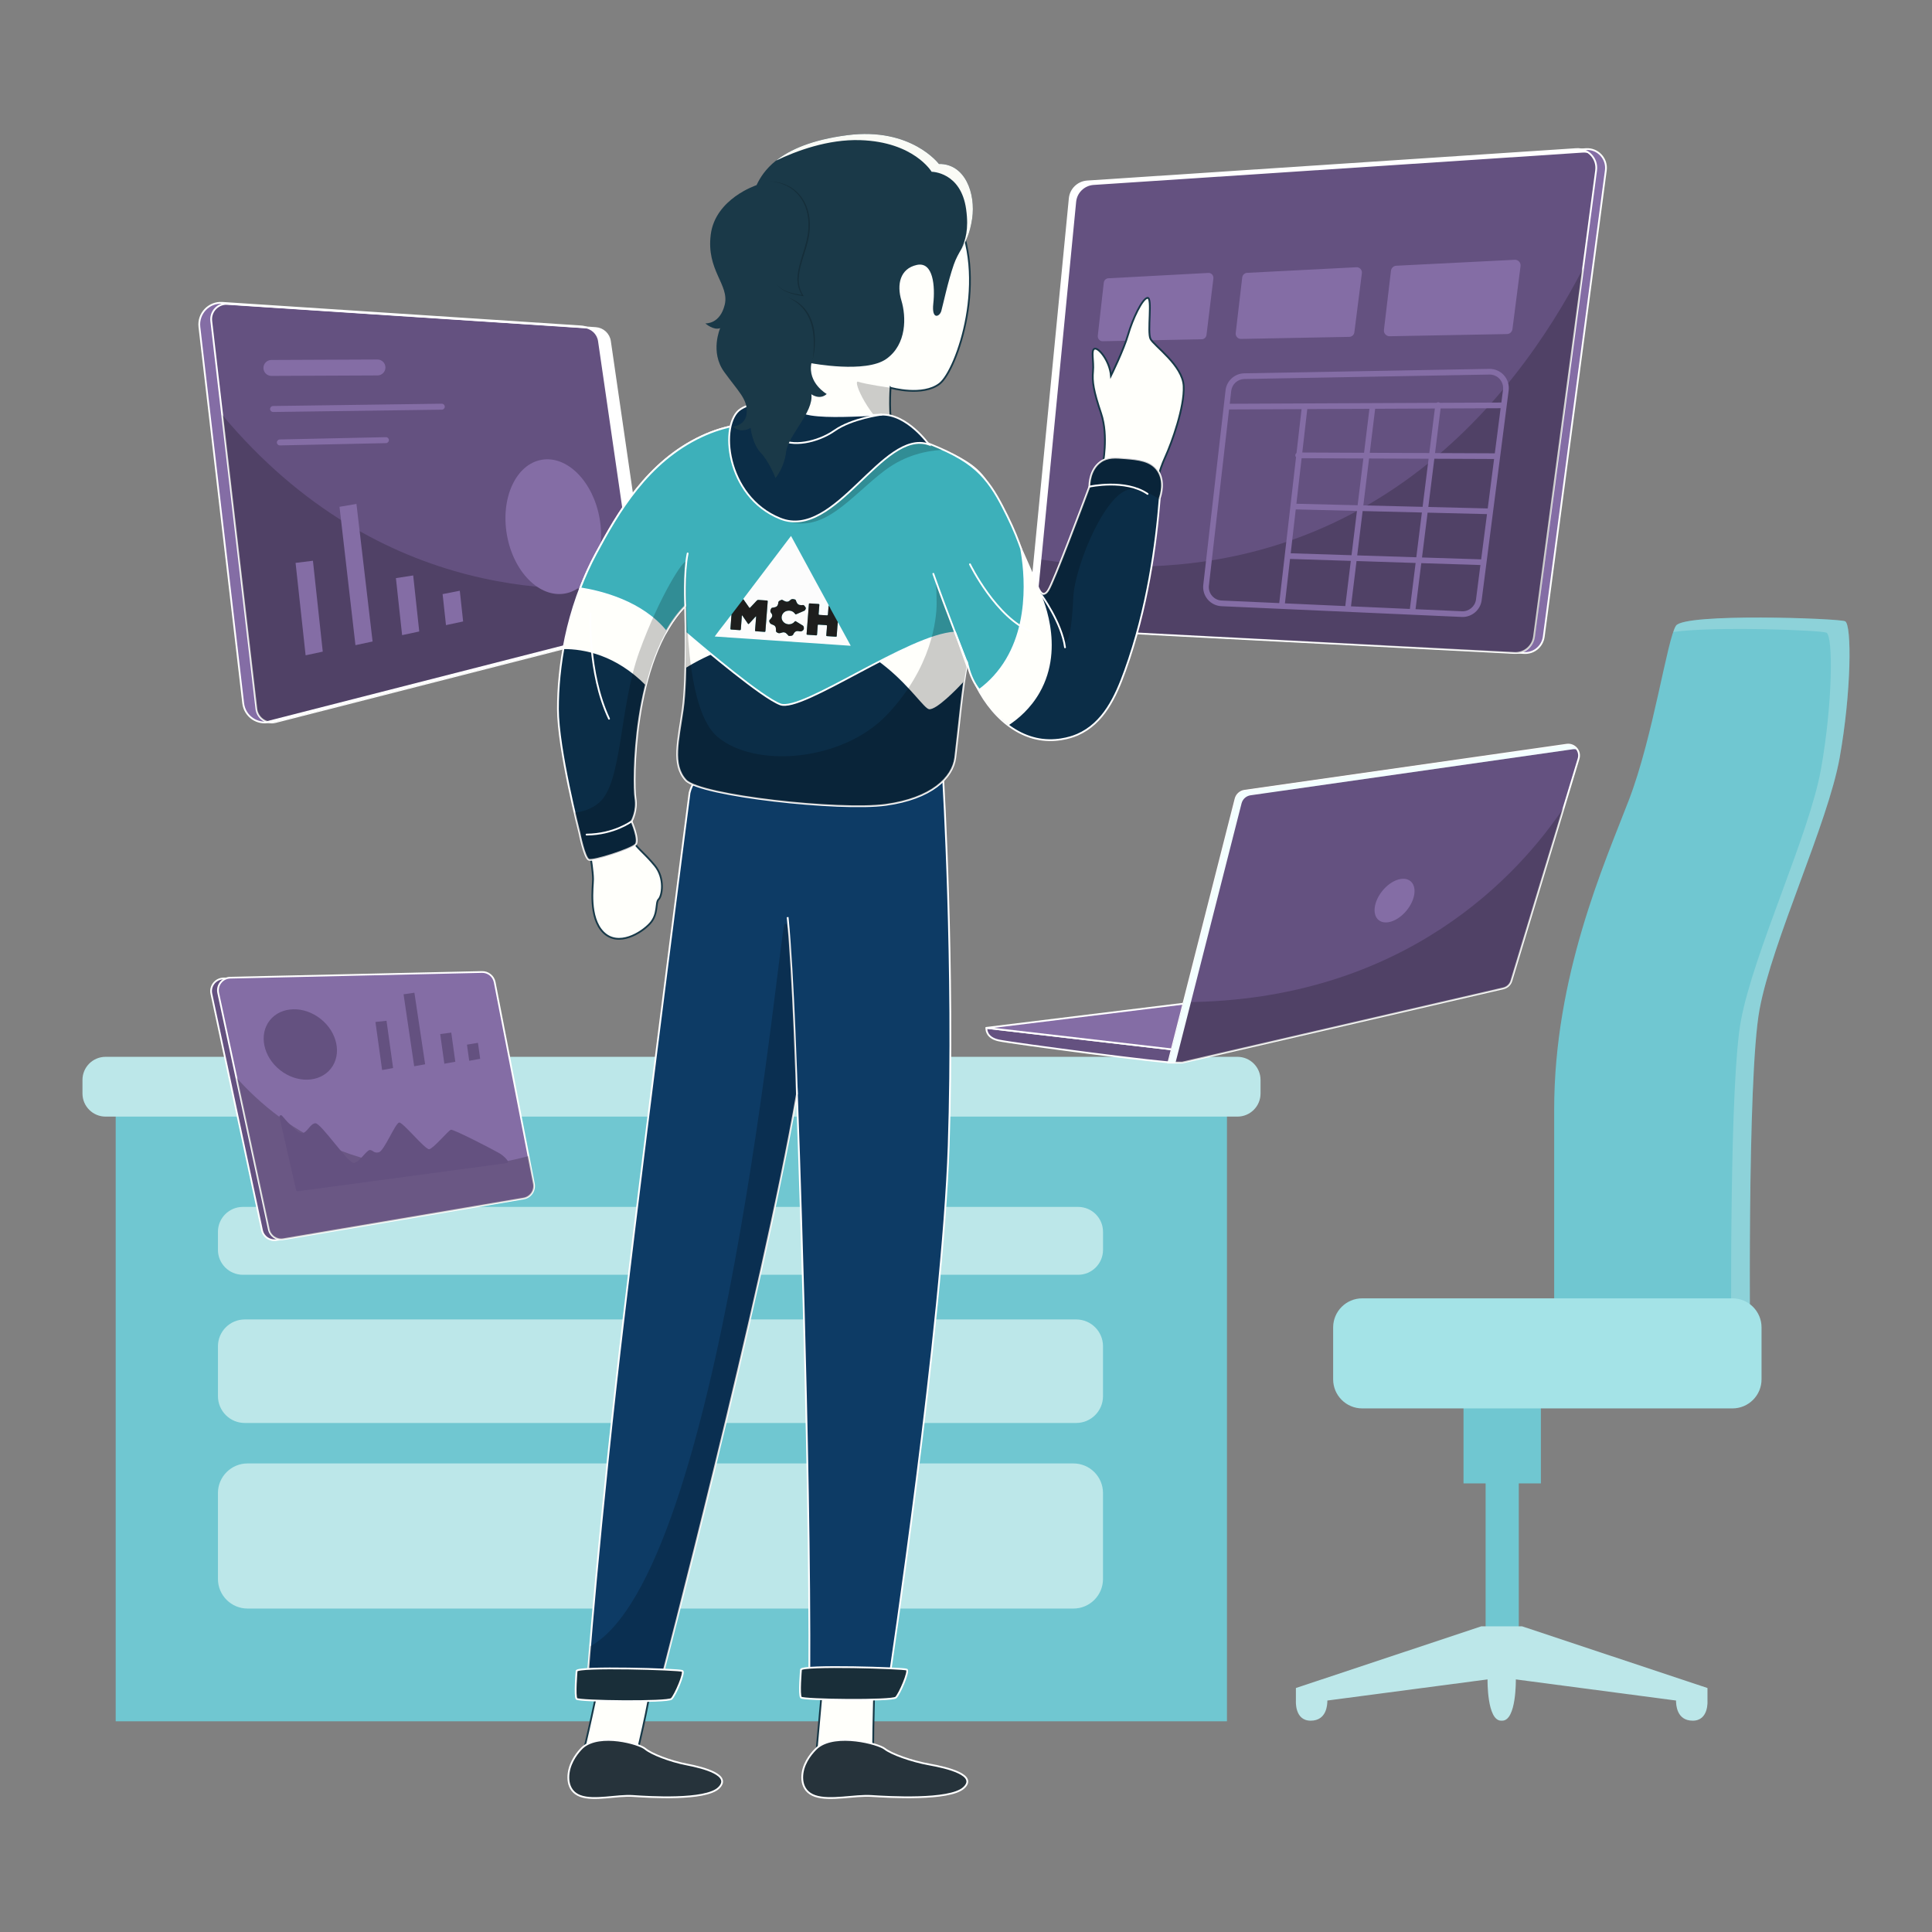 <?xml version="1.0" encoding="utf-8"?>
<!-- Generator: Adobe Illustrator 28.1.0, SVG Export Plug-In . SVG Version: 6.00 Build 0)  -->
<svg version="1.1" id="Layer_1" xmlns="http://www.w3.org/2000/svg" xmlns:xlink="http://www.w3.org/1999/xlink" x="0px" y="0px"
	 viewBox="0 0 1080 1080" style="enable-background:new 0 0 1080 1080;" xml:space="preserve">
<rect x="0" y="0" width="1080" height="1080" fill="#808080" stroke="none"/>
<style type="text/css">
	.st0{fill:#846DA5;stroke:#FFFFFF;stroke-linejoin:round;stroke-miterlimit:10;}
	.st1{fill:#645180;stroke:#FFFFFF;stroke-miterlimit:10;}
	.st2{opacity:0.2;}
	.st3{fill:#FFFFFF;}
	.st4{fill:#846DA5;}
	.st5{fill:#70C7D1;}
	.st6{opacity:0.2;fill:#FFFFFB;}
	.st7{fill:#A4E3E7;}
	.st8{fill:#BCE7E9;}
	.st9{fill:#FFFFFB;stroke:#183948;stroke-miterlimit:10;}
	.st10{fill:#26333B;stroke:#FFFFFF;stroke-miterlimit:10;}
	.st11{fill:#0D3B65;stroke:#FFFFFF;stroke-miterlimit:10;}
	.st12{fill:#192E39;stroke:#FFFFFF;stroke-miterlimit:10;}
	.st13{fill:none;stroke:#FFFFFF;stroke-miterlimit:10;}
	.st14{fill:#0B2D47;stroke:#FFFFFF;stroke-miterlimit:10;}
	.st15{fill:#FFFFFB;}
	.st16{fill:#3DB0BA;stroke:#FFFFFF;stroke-miterlimit:10;}
	.st17{fill:#FCFCFC;}
	.st18{fill:#1E1E1D;}
	.st19{fill:none;stroke:#FFFFFF;stroke-linecap:round;stroke-linejoin:round;stroke-miterlimit:10;}
	.st20{fill:#1A3948;}
	.st21{fill:#FAFBF6;}
	.st22{fill:#645180;stroke:#FFFFFF;stroke-linejoin:round;stroke-miterlimit:10;}
	.st23{fill:#F3FFFF;}
	.st24{fill:#645180;stroke:#FFFFFF;stroke-width:0.969;stroke-miterlimit:10;}
	.st25{fill:#846DA5;stroke:#FFFFFF;stroke-width:0.969;stroke-miterlimit:10;}
	.st26{fill:#645180;}
</style>
<g>
	<g>
		<path class="st0" d="M111.47,182.77l24.48,210.39c0.85,7.28,7.92,12.14,15.01,10.32l197.26-50.41c5.99-1.53,9.87-7.34,8.98-13.46
			l-21.32-146.83c-0.82-5.65-5.48-9.96-11.18-10.33L124.28,169.3C116.74,168.8,110.6,175.26,111.47,182.77z"/>
		<path class="st1" d="M118.1,179.46l25.23,216.81c0.6,5.17,5.63,8.63,10.68,7.34l202.58-51.77c4.26-1.09,7.02-5.22,6.38-9.57
			l-22-151.53c-0.58-4.02-3.9-7.08-7.95-7.35l-205.81-13.51C121.85,169.53,117.48,174.12,118.1,179.46z"/>
		<path class="st2" d="M360.67,326.39l2.31,15.87c0.63,4.35-2.12,8.48-6.38,9.57l-202.58,51.77c-5.05,1.29-10.07-2.17-10.68-7.34
			l-19.12-164.33C213.23,338.37,322.99,332.31,360.67,326.39z"/>
		<path class="st3" d="M362.97,342.26l-22-151.53c-0.58-4.02-3.9-7.08-7.95-7.35l-205.81-13.51c-0.94-0.06-1.85,0.04-2.71,0.26
			l201.87,13.25c4.05,0.27,7.37,3.33,7.95,7.35l22,151.53c0.63,4.35-2.12,8.48-6.38,9.57L148.7,403.26
			c1.62,0.65,3.46,0.82,5.31,0.34l202.58-51.77C360.85,350.75,363.6,346.62,362.97,342.26z"/>
		<path class="st4" d="M170.84,366.32l9.58-2.05l-5.49-50.81c-3.23,0.4-6.47,0.8-9.7,1.2C167.1,331.88,168.97,349.1,170.84,366.32z"
			/>
		<path class="st4" d="M198.7,360.65l9.58-2.05c-3.01-25.63-6.01-51.27-9.02-76.9c-3.16,0.54-6.32,1.08-9.47,1.61
			C192.76,309.09,195.73,334.87,198.7,360.65z"/>
		<path class="st4" d="M224.78,355.05l9.58-2.05c-1.13-10.44-2.26-20.88-3.38-31.32c-3.22,0.5-6.44,1-9.66,1.5
			C222.48,333.81,223.63,344.43,224.78,355.05z"/>
		<path class="st4" d="M249.31,349.45l9.58-2.05c-0.62-5.72-1.24-11.45-1.86-17.17c-3.2,0.63-6.41,1.25-9.61,1.88
			C248.05,337.89,248.68,343.67,249.31,349.45z"/>
		
			<ellipse transform="matrix(0.985 -0.171 0.171 0.985 -45.741 57.1)" class="st4" cx="309.28" cy="294.62" rx="26.32" ry="37.96"/>
		<path class="st4" d="M152.65,230.3c-0.91,0-1.66-0.73-1.67-1.65c-0.01-0.92,0.72-1.68,1.65-1.69l94.31-1.29c0.01,0,0.02,0,0.02,0
			c0.91,0,1.66,0.73,1.67,1.65c0.01,0.92-0.72,1.68-1.65,1.69l-94.31,1.29C152.66,230.3,152.66,230.3,152.65,230.3z"/>
		<path class="st4" d="M156.45,248.99c-0.9,0-1.65-0.72-1.67-1.63c-0.02-0.92,0.71-1.68,1.63-1.7l59.29-1.28
			c0.92-0.05,1.68,0.71,1.7,1.63s-0.71,1.68-1.63,1.7l-59.29,1.28C156.47,248.99,156.46,248.99,156.45,248.99z"/>
		<path class="st4" d="M151.71,210.13c-2.45,0-4.44-1.98-4.45-4.43c-0.01-2.46,1.97-4.46,4.43-4.47l59.3-0.26c0.01,0,0.01,0,0.02,0
			c2.45,0,4.44,1.98,4.45,4.43c0.01,2.46-1.97,4.46-4.43,4.47l-59.3,0.26C151.73,210.13,151.72,210.13,151.71,210.13z"/>
	</g>
	<g>
		<path class="st0" d="M613.18,101.45l273.37-18.09c6.62-0.44,11.99,5.3,11.12,11.88l-34.71,260.68c-0.72,5.43-5.49,9.4-10.97,9.11
			l-260.94-13.51c-5.99-0.31-10.5-5.55-9.92-11.52l22.29-229.08C603.9,105.79,608.04,101.79,613.18,101.45z"/>
		<path class="st1" d="M892.24,95.22l-7.29,54.8L857.53,355.9c-0.73,5.43-5.49,9.39-10.96,9.11L585.62,351.5
			c-5.99-0.31-10.5-5.56-9.92-11.53l2.61-26.8l19.68-202.27c0.49-5.11,4.64-9.13,9.77-9.47l273.37-18.08
			C887.75,82.89,893.12,88.63,892.24,95.22z"/>
		<path class="st3" d="M579.28,341.92l2.61-26.8l19.68-202.27c0.49-5.11,4.64-9.13,9.77-9.47L884.71,85.3
			c1.35-0.09,2.64,0.09,3.85,0.46c-1.99-1.66-4.59-2.61-7.43-2.42l-273.37,18.08c-5.14,0.34-9.28,4.36-9.77,9.47l-19.68,202.27
			l-2.61,26.8c-0.49,5.07,2.69,9.6,7.32,11.05C580.45,348.87,578.93,345.53,579.28,341.92z"/>
		<path class="st2" d="M884.95,150.01l-26.87,205.83c-0.72,5.43-5.41,9.39-10.82,9.1l-257.91-13.79
			c-5.92-0.32-10.38-5.57-9.82-11.54l2.55-26.8C757.86,339.59,846.9,223.56,884.95,150.01z"/>
		<path class="st4" d="M776.83,187.96l65.57-1.22c1.56-0.03,2.86-1.2,3.06-2.74l4.54-35.24c0.25-1.94-1.32-3.64-3.28-3.54
			l-66.18,3.33c-1.53,0.08-2.78,1.25-2.97,2.77l-3.94,33.12C773.42,186.34,774.92,188,776.83,187.96z"/>
		<path class="st4" d="M693.71,189.46l60.56-1.15c1.44-0.03,2.64-1.12,2.83-2.57l4.2-33.03c0.23-1.82-1.22-3.41-3.03-3.32
			l-61.12,3.13c-1.41,0.07-2.57,1.17-2.74,2.6l-3.64,31.05C690.56,187.94,691.95,189.49,693.71,189.46z"/>
		<path class="st4" d="M616.37,190.75l55.48-1.1c1.32-0.03,2.42-1.07,2.59-2.45l3.85-31.47c0.21-1.74-1.12-3.25-2.77-3.16
			l-55.99,2.99c-1.3,0.07-2.36,1.11-2.51,2.47l-3.34,29.58C613.49,189.31,614.76,190.79,616.37,190.75z"/>
		<path class="st4" d="M840.7,209.76c-2.08-2.32-5.06-3.59-8.17-3.56l-137,2.49c-5.35,0.1-9.84,4.18-10.44,9.49l-12.45,108.78
			c-0.34,2.94,0.57,5.91,2.49,8.16c1.92,2.25,4.71,3.62,7.67,3.75l134.35,6.01c0.14,0.01,0.29,0.01,0.43,0.01
			c5.34,0.02,9.98-4,10.67-9.34l15.1-117.28C843.74,215.18,842.77,212.08,840.7,209.76z M835.61,253.41l-33.41-0.14l3.11-24.93
			l33.55-0.15L835.61,253.41z M831.65,284.22l-33.21-0.82l3.36-26.96l33.4,0.14L831.65,284.22z M827.98,312.69l-33.07-1.06
			l3.13-25.06l33.2,0.82L827.98,312.69z M755.21,338.94l3.1-25.3l33.03,1.06l-3.21,25.71L755.21,338.94z M718.28,337.28l2.86-24.83
			l33.97,1.09l-3.09,25.26L718.28,337.28z M765.52,228.53l-3.01,24.58l-34.52-0.15l2.79-24.28L765.52,228.53z M765.71,253.12
			l3.01-24.61l33.38-0.15l-3.11,24.9L765.71,253.12z M798.6,256.44l-3.36,26.89l-33.13-0.81l3.21-26.22L798.6,256.44z
			 M727.62,256.14l34.5,0.15l-3.2,26.15l-34.23-0.84L727.62,256.14z M724.33,284.76l34.21,0.84l-3.03,24.77l-34-1.09L724.33,284.76z
			 M758.69,310.47l3.03-24.79l33.12,0.81l-3.12,25.03L758.69,310.47z M695.59,211.87l137-2.49c0.06,0,0.11,0,0.17,0
			c2.13,0.01,4.15,0.92,5.58,2.51c1.46,1.63,2.14,3.81,1.86,5.99l-0.92,7.14l-34.38,0.16c-0.21-0.16-0.46-0.27-0.74-0.31
			c-0.44-0.05-0.84,0.07-1.16,0.31l-115.56,0.53l0.82-7.16C688.67,214.8,691.83,211.94,695.59,211.87z M677.54,333.06
			c-1.37-1.61-1.99-3.64-1.75-5.74l11.27-98.44l40.52-0.18l-2.82,24.54c-0.41,0.29-0.67,0.76-0.68,1.29c0,0.41,0.15,0.78,0.41,1.06
			l-9.38,81.55l-32.17-1.44C680.82,335.61,678.91,334.67,677.54,333.06z M825.09,335.15c-0.5,3.85-3.97,6.74-7.81,6.56l-25.98-1.16
			l3.21-25.75l33.05,1.06L825.09,335.15z"/>
	</g>
	<g>
		<path class="st5" d="M978.39,762.04c0,0-1.92-159.32,5.22-197.77c7.14-38.46,38.18-103.83,44.77-140.64
			c6.59-36.81,6.87-74.71,3.02-76.36c-3.85-1.65-89.55-4.67-94.49,2.47c-4.94,7.14-12.64,61.8-26.37,97.51
			s-41.75,98.34-41.75,173.05s0,141.74,0,141.74H978.39z"/>
		<path class="st6" d="M967.88,762.04c-0.27-30.03-1-157.54,5.28-191.39c7.14-38.46,38.18-103.83,44.77-140.64
			c6.59-36.81,6.87-74.71,3.02-76.36c-3.19-1.37-62.55-3.67-85.64-0.36c0.56-1.62,1.08-2.82,1.58-3.54
			c4.94-7.14,90.65-4.12,94.49-2.47c3.85,1.65,3.57,39.55-3.02,76.36s-37.63,102.18-44.77,140.64
			c-7.14,38.46-5.22,197.77-5.22,197.77H967.88z"/>
		
			<rect x="830.47" y="818.08" transform="matrix(-1 -4.493218e-11 4.493218e-11 -1 1679.479 1748.657)" class="st5" width="18.54" height="112.5"/>
		
			<rect x="818.11" y="752.15" transform="matrix(-1 -4.486201e-11 4.486201e-11 -1 1679.479 1581.374)" class="st5" width="43.26" height="77.07"/>
		<path class="st7" d="M761.5,787.31h206.95c8.98,0,16.26-7.28,16.26-16.26v-29.01c0-8.98-7.28-16.26-16.26-16.26H761.5
			c-8.98,0-16.26,7.28-16.26,16.26v29.01C745.24,780.03,752.52,787.31,761.5,787.31z"/>
		<path class="st8" d="M724.42,950.75v-7.14l103.66-34.49h22.75l103.66,34.49v7.14c0,0,0.82,11.12-8.24,11.12s-9.34-9.06-9.34-11.26
			l-89.55-11.81c0,0,0.41,23.07-7.62,23.07h-0.57c-8.03,0-7.62-23.07-7.62-23.07L742,950.61c0,2.2-0.27,11.26-9.34,11.26
			C723.6,961.87,724.42,950.75,724.42,950.75z"/>
	</g>
	<g>
		<rect x="64.67" y="608.72" class="st5" width="621.21" height="353.49"/>
		<path class="st8" d="M691.73,624.19H59.02c-7.14,0-12.92-5.79-12.92-12.92v-7.58c0-7.14,5.79-12.92,12.92-12.92h632.71
			c7.14,0,12.92,5.79,12.92,12.92v7.58C704.66,618.4,698.87,624.19,691.73,624.19z"/>
		<path class="st8" d="M602.67,712.61H135.76c-7.69,0-13.93-6.24-13.93-13.93V688.6c0-7.69,6.24-13.93,13.93-13.93h466.91
			c7.69,0,13.93,6.24,13.93,13.93v10.08C616.59,706.38,610.36,712.61,602.67,712.61z"/>
		<path class="st8" d="M601.6,795.45H136.83c-8.28,0-14.99-6.71-14.99-14.99v-27.89c0-8.28,6.71-14.99,14.99-14.99H601.6
			c8.28,0,14.99,6.71,14.99,14.99v27.89C616.59,788.74,609.88,795.45,601.6,795.45z"/>
		<path class="st8" d="M600.05,899.19H138.38c-9.14,0-16.55-7.41-16.55-16.55v-48.02c0-9.14,7.41-16.55,16.55-16.55h461.66
			c9.14,0,16.55,7.41,16.55,16.55v48.02C616.59,891.78,609.19,899.19,600.05,899.19z"/>
	</g>
	<g>
		<path class="st9" d="M334.76,940.65c0,0-7.55,36.2-9.76,42.62c-2.21,6.43,28.89,4.29,29.8,1.55s8.33-33.58,9.63-46.67
			C365.73,925.05,334.76,940.65,334.76,940.65z"/>
		<path class="st9" d="M460.06,938.15c0,0-3.12,35.24-4.16,46.44c-1.04,11.19,32.14-1.55,32.14-2.14s0.13-28.81,1.04-43.7
			C489.99,923.86,460.45,923.98,460.06,938.15z"/>
		<path class="st10" d="M325.79,976.73c0,0-4.29,3.81-6.64,9.64s-2.6,14.71,5.2,17.59c7.81,2.89,20.69-0.62,29.41,0
			c8.72,0.62,40.6,2.65,48.01-4.5s-8.46-11.31-17.83-13.1s-19.91-5.91-23.25-8.77C357.36,974.74,335.5,968.47,325.79,976.73z"/>
		<path class="st10" d="M457.11,976.73c0,0-4.61,3.81-7.12,9.64c-2.51,5.83-2.79,14.71,5.59,17.59c8.38,2.89,22.21-0.62,31.56,0
			c9.36,0.62,43.58,2.65,51.54-4.5s-9.08-11.31-19.13-13.1c-10.06-1.79-21.37-5.91-24.96-8.77S467.54,968.47,457.11,976.73z"/>
		<path class="st11" d="M385.46,443.21c0,0-21.54,165.43-36.27,288.62s-20.98,209.24-20.98,209.24h40.94
			c0,0,56.9-217.49,76.33-329.25c0,0,7.63,203.2,6.94,326.4l44.59,0.71c0,0,30.01-198.84,33.31-298.53s-3.12-205.35-3.12-205.35
			S395.7,401.61,385.46,443.21z"/>
		<path class="st12" d="M447.75,933.35c0,0-1.21,14.13,0,15.56s51,2.06,53.09,0c2.08-2.06,7.46-14.61,6.07-15.56
			S447.95,930.66,447.75,933.35z"/>
		<path class="st13" d="M445.49,611.82c0,0-2.08-67.47-5.2-99.14"/>
		<g>
			<path class="st9" d="M508.15,254.96c0,0-4.84-3.26-8.26-11.24c-0.27-0.63-0.51-1.33-0.73-2.09c-2.48-8.79-1.34-24.86-1.34-24.86
				s0,0,0.01,0.01c0.54,0.15,17.97,5.02,27.42-2.27c9.6-7.41,27.92-60,8.15-95.99c-19.77-35.99-84.88-37.92-102.86-7.72
				c-17.98,30.2,5.41,86.13,6.76,104.75c1.35,18.62-5.81,40.29-13.38,47.42C416.36,270.1,478.72,292.47,508.15,254.96z"/>
			<path class="st2" d="M499.17,241.63c-2.48-8.79-1.34-24.86-1.34-24.86s-14.08-1.96-18.08-3.38
				C476.06,212.07,486.49,234.88,499.17,241.63z"/>
		</g>
		<g>
			<path class="st9" d="M330.14,478.94c0,0,1.37,8.48,1.37,12.57c0,4.09-2.61,21.36,5.77,29.7c8.38,8.33,21.29,0.3,26.1-5
				c4.81-5.3,2.88-11.67,4.81-13.48s3.71-11.82-2.2-18.94s-9.75-9.54-11.67-13.03C352.39,467.28,330.14,478.94,330.14,478.94z"/>
			<path class="st9" d="M616.36,260.09c0,0,3.43-16.28-0.82-28.91s-5.08-17.85-4.53-23.62s-1.37-12.09,0.96-12.64
				c2.33-0.55,8.38,7,9.06,15.11c0,0,7.14-14.42,9.61-23.07s7.97-20.19,10.85-20.46c2.88-0.27-0.27,19.09,1.65,22.94
				c1.92,3.85,17.99,14.7,18.54,26.37c0.55,11.67-6.53,31.44-10.3,39.69c-3.77,8.25-4.94,15.39-4.94,15.39L616.36,260.09z"/>
			<path class="st14" d="M608.99,272.03c-3.73,9.98-19.91,53.12-22.99,57.89c-0.37,0.58-1.36,2.1-2.6,2.06
				c-1.43-0.05-2.44-2.14-2.88-3.09c-3.07-6.62-19.69-47.26-30.43-61.67c-6.61-8.86-16.28-12.84-35.63-20.8
				c-7.35-3.02-38.36-15.14-80.55-11.36c-15.41,1.38-27.44,2.23-41.55,8.79c-30.48,14.17-46.95,42.78-59.21,65.62
				c-16.95,31.56-21.26,64.57-21.26,86.86c0,22.29,12.02,69.2,12.02,69.2s2.77,14.04,5.24,15.06c2.47,1.01,24.04-5.94,26.19-8.54
				c2.16-2.61-2.31-12.88-2.31-12.88s3.39-5.79,2.16-13.17c-1.23-7.38-2-76.87,27.89-107.28c0,0,1.08,40.25-1.39,57.76
				c-2.47,17.52-6.32,30.98,1.69,39.67c8.01,8.69,86.28,17.23,111.76,13.75s37.39-15.06,38.83-26.25s4.31-42.66,6.78-52.7
				c7.3,23.26,23.4,40.25,41.93,42.54c10.2,1.26,18.48-2.27,19.69-2.81c14.5-6.39,21.26-21.09,26.58-35.85
				c12.48-34.65,17.36-70.58,19.37-96.41c0.57-1.69,2.96-9.25-1.03-15.25c-3.87-5.82-11.26-6.43-18.13-7
				c-5.65-0.47-10.02-0.84-14.01,2.06C609.1,262.61,608.99,270.76,608.99,272.03z"/>
			<path class="st15" d="M544.39,261.39c-2.28-1.96-6.99-5.69-19.64-11.12c-44.25-19-85.29-15.71-90.85-15.2
				c-16.76,1.54-27.86,2.43-41.55,8.79c-30.48,14.17-46.95,42.78-59.21,65.62c-9.71,18.07-15.26,36.61-18.24,53.35
				c11.59-0.08,29.32,3.28,46.12,20.27c4.2-16.72,11.04-33.19,22.04-44.37c0,0,0.47,17.72,0.07,34.77
				c11.72-7.33,29.61-15.32,54.68-18.36c50.95-6.18,76.42,40.73,81.56,41.31c4.11,0.46,15.3-11.04,19.62-15.67
				c0.59-4.06,1.18-7.5,1.74-9.81c1.68,6.21,5.24,15.87,13.21,25.1c3.39,3.93,6.88,6.96,9.99,9.27c5.2-3.45,12.09-9.18,17.2-18.13
				c14.81-25.94,1.03-54.97-0.62-58.3c-4.19-9.86-7.94-18.27-10.95-24.87C555.9,274.02,551.08,267.14,544.39,261.39z"/>
			<path class="st16" d="M550.08,267.22c-5.78-6.64-12.96-11.6-25.33-16.95c-45.02-19.49-90.85-15.2-90.85-15.2
				c-18.13,1.7-28.47,2.71-41.55,8.79c-30.48,14.17-46.95,42.78-59.21,65.62c-3.45,6.43-6.36,12.92-8.83,19.37
				c11.62,1.82,34.61,7.44,48.13,24.3c3.02-5.37,6.53-10.26,10.63-14.43c0,0,0.17,6.29,0.22,14.96
				c11.12,9.53,42.79,36.26,52.89,40.05c12.33,4.63,71.76-38.85,97.77-40.13c0,0,5.05,13.09,6.74,17.6
				c0.02-0.08,0.04-0.17,0.06-0.25c0,0,0.17,0.63,0.47,1.73l0,0c1.25,5.02,3.34,9.34,6.21,13c3.21-2.38,5.93-4.89,8.24-7.42
				c22.05-24.07,17.16-60.15,15.18-71.42c-1.57-4.48-4.01-10.82-7.62-18.13C559.62,281.47,555.86,273.86,550.08,267.22z"/>
			<g>
				<path class="st17" d="M468.36,347.76c2.35,4.31,4.7,8.61,7.05,12.92c0.05,0.09,0.11,0.19,0.05,0.31
					c-25.26-1.72-50.53-3.45-75.92-5.18c0.39-0.53,0.71-0.99,1.05-1.44c1.27-1.67,2.49-3.38,3.83-5c1.56-1.89,2.91-3.93,4.5-5.8
					c-0.19,2.59-0.37,5.17-0.59,7.76c-0.04,0.43,0.05,0.59,0.54,0.61c1.49,0.07,2.98,0.17,4.46,0.31c0.57,0.05,0.78-0.04,0.82-0.63
					c0.14-2.33,0.34-4.66,0.53-6.99c0.02-0.21-0.05-0.45,0.2-0.67c1.04,1.51,2.08,2.98,3.07,4.47c0.31,0.47,0.48,0.6,0.92,0.09
					c1.06-1.21,2.19-2.38,3.29-3.56c0.13-0.14,0.24-0.35,0.54-0.4c-0.02,0.27-0.04,0.47-0.05,0.68c-0.18,2.35-0.36,4.7-0.55,7.06
					c-0.03,0.39,0.03,0.57,0.5,0.59c1.56,0.08,3.11,0.19,4.67,0.32c0.44,0.04,0.58-0.07,0.61-0.49c0.41-5.47,0.83-10.94,1.27-16.4
					c0.04-0.5-0.12-0.61-0.61-0.63c-1.51-0.08-3.02-0.18-4.53-0.31c-0.44-0.04-0.71,0.1-0.98,0.4c-1.19,1.28-2.41,2.54-3.59,3.82
					c-0.31,0.34-0.44,0.33-0.7-0.05c-1.02-1.5-2.08-2.98-3.13-4.47c0-0.17-0.13-0.29,0.04-0.51c8.18-10.76,16.34-21.54,24.5-32.31
					c0.65-0.86,1.31-1.71,2.03-2.66c0.5,0.9,0.94,1.7,1.38,2.51c4.33,7.97,8.65,15.95,12.99,23.92c2.13,3.91,4.27,7.82,6.41,11.72
					c0.17,0.31,0.28,0.62,0.25,0.97c-0.13,1.57-0.28,3.13-0.36,4.7c-0.03,0.55-0.23,0.66-0.77,0.61c-1.28-0.12-2.57-0.21-3.85-0.26
					c-0.53-0.02-0.63-0.2-0.59-0.66c0.15-1.61,0.25-3.22,0.39-4.83c0.04-0.44-0.09-0.59-0.56-0.62c-1.56-0.08-3.11-0.19-4.67-0.31
					c-0.38-0.03-0.57,0.01-0.6,0.43c-0.41,5.53-0.84,11.06-1.28,16.58c-0.03,0.37,0.09,0.47,0.46,0.5c1.58,0.09,3.16,0.19,4.73,0.33
					c0.48,0.04,0.62-0.09,0.65-0.53c0.1-1.67,0.26-3.35,0.37-5.02c0.02-0.36,0.14-0.46,0.53-0.43c1.37,0.11,2.75,0.22,4.12,0.28
					c0.48,0.02,0.59,0.17,0.55,0.61c-0.16,1.67-0.26,3.35-0.4,5.02c-0.03,0.35,0.05,0.49,0.45,0.51c1.6,0.09,3.2,0.2,4.8,0.33
					c0.42,0.03,0.55-0.09,0.57-0.47c0.04-0.89,0.12-1.78,0.2-2.67C468.08,351.1,468.12,349.43,468.36,347.76z M440.75,349
					c-2.82-0.21-4.6-2.9-3.53-5.27c0.61-1.36,1.73-2.17,3.29-2.35c1.62-0.18,2.91,0.42,3.86,1.66c0.17,0.22,0.24,0.55,0.71,0.33
					c1.53-0.69,3.07-1.33,4.61-2c0.39-0.17,0.95-1.33,0.75-1.64c-0.31-0.49-0.62-1.02-1.06-1.39c-0.3-0.25-0.83-0.07-1.25-0.06
					c-0.05,0-0.09,0-0.14,0c-1.44,0.02-2.28-0.53-2.78-1.81c-0.12-0.3-0.24-0.6-0.35-0.9c-0.07-0.19-0.16-0.33-0.38-0.4
					c-1.02-0.33-1.93-0.53-2.84,0.41c-0.95,0.98-2.06,0.98-3.28,0.32c-0.31-0.17-0.63-0.34-0.94-0.51c-0.16-0.09-0.3-0.16-0.5-0.08
					c-0.96,0.37-1.98,0.69-1.87,1.96c0,0.02-0.01,0.04-0.01,0.06c-0.28,1.41-0.94,2.02-2.44,2.26c-0.31,0.05-0.62,0.12-0.93,0.15
					c-0.22,0.03-0.37,0.1-0.48,0.29c-0.52,0.89-0.89,1.69-0.06,2.7c0.86,1.05,0.67,2.08-0.23,3.09c-0.22,0.24-0.44,0.48-0.66,0.73
					c-0.11,0.13-0.23,0.24-0.22,0.44c0.03,1.06,0.55,1.75,1.6,2.1c0.06,0.02,0.13,0.04,0.19,0.06c1.37,0.45,1.96,1.23,1.96,2.58
					c0,0.34,0.01,0.68,0.02,1.02c0,0.15,0,0.28,0.13,0.41c0.83,0.83,1.59,1,2.73,0.59c0.04-0.02,0.08-0.04,0.12-0.05
					c1.33-0.47,2.31-0.24,3.21,0.77c0.23,0.26,0.47,0.52,0.7,0.78c0.12,0.13,0.23,0.25,0.44,0.24c1.03-0.04,2.12,0.03,2.48-1.21
					c0.02-0.06,0.06-0.11,0.1-0.17c0.67-1.11,1.64-1.58,2.96-1.25c1.02,0.25,1.75,0.07,2.4-0.71c0.51-0.61,0.41-2.03-0.28-2.45
					c-1.26-0.78-2.54-1.54-3.8-2.33c-0.34-0.22-0.51-0.19-0.76,0.12C443.33,348.57,442.13,349.07,440.75,349z"/>
				<path class="st18" d="M415.6,335.06c1.05,1.49,2.11,2.97,3.13,4.47c0.26,0.38,0.39,0.39,0.7,0.05c1.18-1.29,2.4-2.54,3.59-3.82
					c0.28-0.3,0.54-0.43,0.98-0.4c1.51,0.13,3.02,0.23,4.53,0.31c0.49,0.02,0.65,0.14,0.61,0.63c-0.44,5.47-0.86,10.93-1.27,16.4
					c-0.03,0.42-0.17,0.53-0.61,0.49c-1.55-0.13-3.11-0.24-4.67-0.32c-0.47-0.02-0.54-0.2-0.5-0.59c0.2-2.35,0.37-4.7,0.55-7.06
					c0.02-0.21,0.03-0.41,0.05-0.68c-0.3,0.06-0.4,0.26-0.54,0.4c-1.11,1.18-2.23,2.35-3.29,3.56c-0.44,0.5-0.61,0.38-0.92-0.09
					c-0.99-1.49-2.03-2.96-3.07-4.47c-0.25,0.22-0.18,0.46-0.2,0.67c-0.19,2.33-0.39,4.66-0.53,6.99c-0.04,0.59-0.25,0.69-0.82,0.63
					c-1.48-0.14-2.97-0.24-4.46-0.31c-0.49-0.02-0.57-0.18-0.54-0.61c0.21-2.58,0.4-5.17,0.59-7.76c1.42-1.86,2.84-3.72,4.26-5.58
					c0.64-0.84,1.29-1.69,1.93-2.53C415.24,335.29,415.32,335.08,415.6,335.06z"/>
				<path class="st18" d="M468.36,347.76c-0.25,1.66-0.29,3.34-0.44,5.01c-0.08,0.89-0.16,1.78-0.2,2.67
					c-0.02,0.38-0.14,0.51-0.57,0.47c-1.6-0.13-3.2-0.24-4.8-0.33c-0.4-0.02-0.48-0.16-0.45-0.51c0.14-1.67,0.25-3.35,0.4-5.02
					c0.04-0.44-0.06-0.58-0.55-0.61c-1.38-0.06-2.75-0.16-4.12-0.28c-0.39-0.03-0.5,0.07-0.53,0.43c-0.11,1.67-0.26,3.35-0.37,5.02
					c-0.03,0.44-0.17,0.57-0.65,0.53c-1.58-0.13-3.15-0.23-4.73-0.33c-0.38-0.02-0.49-0.13-0.46-0.5
					c0.44-5.53,0.87-11.05,1.28-16.58c0.03-0.43,0.22-0.46,0.6-0.43c1.55,0.12,3.11,0.23,4.67,0.31c0.48,0.02,0.6,0.18,0.56,0.62
					c-0.15,1.61-0.24,3.22-0.39,4.83c-0.04,0.46,0.06,0.64,0.59,0.66c1.29,0.05,2.57,0.14,3.85,0.26c0.55,0.05,0.74-0.06,0.77-0.61
					c0.08-1.57,0.24-3.13,0.36-4.7c0.7,0.44,0.84,1.21,1.2,1.85C465.74,342.95,467.04,345.36,468.36,347.76z"/>
				<path class="st18" d="M440.75,349c1.37,0.06,2.57-0.43,3.47-1.51c0.25-0.3,0.42-0.33,0.76-0.12c1.25,0.8,2.53,1.55,3.8,2.33
					c0.69,0.43,0.79,1.85,0.28,2.45c-0.65,0.78-1.38,0.96-2.4,0.71c-1.33-0.33-2.29,0.14-2.96,1.25c-0.03,0.06-0.08,0.11-0.1,0.17
					c-0.37,1.24-1.45,1.17-2.48,1.21c-0.21,0.01-0.33-0.11-0.44-0.24c-0.23-0.26-0.46-0.52-0.7-0.78c-0.91-1.01-1.88-1.25-3.21-0.77
					c-0.04,0.02-0.08,0.04-0.12,0.05c-1.14,0.41-1.91,0.24-2.73-0.59c-0.13-0.13-0.13-0.26-0.13-0.41c0-0.34-0.02-0.68-0.02-1.02
					c0-1.35-0.59-2.13-1.96-2.58c-0.06-0.02-0.13-0.04-0.19-0.06c-1.05-0.34-1.58-1.04-1.6-2.1c-0.01-0.2,0.11-0.31,0.22-0.44
					c0.21-0.25,0.44-0.48,0.66-0.73c0.9-1.01,1.09-2.04,0.23-3.09c-0.83-1.01-0.46-1.81,0.06-2.7c0.11-0.19,0.26-0.27,0.48-0.29
					c0.31-0.04,0.62-0.1,0.93-0.15c1.5-0.23,2.16-0.85,2.44-2.26c0-0.02,0.02-0.04,0.01-0.06c-0.11-1.27,0.91-1.59,1.87-1.96
					c0.2-0.08,0.34-0.01,0.5,0.08c0.31,0.17,0.63,0.34,0.94,0.51c1.23,0.66,2.33,0.66,3.28-0.32c0.91-0.94,1.82-0.74,2.84-0.41
					c0.23,0.07,0.32,0.21,0.38,0.4c0.11,0.3,0.23,0.6,0.35,0.9c0.5,1.28,1.34,1.83,2.78,1.81c0.05,0,0.09,0,0.14,0
					c0.43-0.01,0.96-0.19,1.25,0.06c0.44,0.37,0.75,0.9,1.06,1.39c0.19,0.31-0.36,1.47-0.75,1.64c-1.54,0.67-3.09,1.31-4.61,2
					c-0.47,0.21-0.54-0.11-0.71-0.33c-0.95-1.24-2.25-1.84-3.86-1.66c-1.56,0.17-2.68,0.99-3.29,2.35
					C436.15,346.1,437.93,348.8,440.75,349z"/>
			</g>
			<g class="st2">
				<path d="M595.35,358.61c1.96,0.97,3.84-6.77,4.62-24.58c0.77-17.81,18.97-61.55,33.1-60.54c6.3,0.45,11.33,2.96,15.16,5.78
					c0.02-0.28,0.05-0.57,0.07-0.85c0.57-1.69,2.96-9.25-1.03-15.25c-3.87-5.82-11.26-6.43-18.13-7
					c-5.65-0.47-10.02-0.84-14.01,2.06c-6.02,4.37-6.14,12.53-6.14,13.8c-3.73,9.98-19.91,53.12-22.99,57.89
					c-0.34,0.53-1.22,1.87-2.34,2.03C588.58,343,593.84,357.87,595.35,358.61z"/>
				<path d="M523.58,325.98c-0.65-1.34,0,2.5,0,11.34c0,8.84-2.71,35.94-27.74,62.26c-25.03,26.32-74.32,30.06-95.03,12.06
					s-16.45-93.87-17.19-97.27c-0.73-3.4-15.14,19.27-26.28,50.05c-11.15,30.77-9.37,72.97-22.34,84.19
					c-4.14,3.59-9.06,5.16-13.83,5.65c1.58,6.82,2.72,11.27,2.72,11.27s2.77,14.04,5.24,15.06c2.47,1.01,24.04-5.94,26.19-8.54
					c2.16-2.61-2.31-12.88-2.31-12.88s3.39-5.79,2.16-13.17c-1.23-7.38-2-76.87,27.89-107.28c0,0,1.08,40.25-1.39,57.76
					c-2.47,17.52-6.32,30.98,1.69,39.67c8.01,8.69,86.28,17.23,111.76,13.75c25.47-3.47,37.39-15.06,38.83-26.25
					c1.36-10.57,4-39.21,6.36-50.82C532.68,351.31,523.99,326.84,523.58,325.98z"/>
				<path d="M430.3,235.39c-7.24,23.24-8.86,48.22,7.22,54.99c22.58,9.51,37.81-12.99,57.29-27.57
					c11.59-8.67,23.81-10.91,31.82-11.3c-3.58-1.55-7.6-3.21-12.17-5.09c-7.35-3.02-38.36-15.14-80.55-11.36
					C432.68,235.17,431.48,235.28,430.3,235.39z"/>
			</g>
			<path class="st19" d="M540.73,370.96c0,0-11.61-29.05-19-50.19"/>
			<path class="st19" d="M383.06,338.72c0,0-0.92-18.34,1.34-29.34"/>
			<path class="st19" d="M353.01,459.17c0,0-9.71,7.24-25.11,7.38"/>
			<path class="st14" d="M519.26,248.45c0,0-12.22-17.24-26.6-16.66c-14.38,0.58-29.38,1.52-39.24-0.01
				c-9.86-1.53-27.53-10.8-39.44-3.07c-11.92,7.72-8.63,48.84,22.19,61.19S493.37,239.53,519.26,248.45z"/>
			<path class="st19" d="M492.66,231.78c0,0-16.44,2.12-26.09,8.88s-24.24,9.46-30.82,4.44"/>
			<path class="st19" d="M608.99,272.03c0,0,20.14-4.43,32.51,4.07"/>
			<path class="st19" d="M582.16,332.57c0,0,11.33,15.49,13.19,29.29"/>
			<path class="st19" d="M542.22,315.45c0,0,14.78,30.34,34.65,37.75"/>
			<path class="st19" d="M330.14,342.94c0,0-1.84,32.9,10.32,58.84"/>
		</g>
		<g>
			<path class="st20" d="M402.59,183.43c0,0-5.86,13.29,2.22,24.45c8.07,11.16,12.9,15.07,12.62,22.55
				c-0.28,7.49-7.68,8.02-7.68,8.02s3.62,4.18,9.84,0.77c0,0,0.96,8.95,5.64,13.85c4.68,4.9,8.29,14.15,8.29,14.15
				s4.85-5.65,5.94-14.7c1.08-9.05,15.53-22.27,14.08-32.13c0,0,4.65,3.45,8.6-0.14c0,0-10.72-6.07-8.57-17.2
				c0,0,30.33,5.79,41.89-2.41c11.56-8.2,11.12-23.69,8.43-32.63c-2.69-8.94-0.77-17.83,8.58-19.9c9.34-2.07,10.29,12.17,9.25,21.58
				c-1.03,9.42,3.56,7.37,4.47,4.17c0.9-3.2,3.72-16.52,6.95-25.84c1.28-3.69,2.82-6.29,4.36-8.96c2.36-4.1,4.68-8.34,5.94-16.84
				c2.07-14.04-3.89-30.82-18.58-30.59c0,0-15.51-20.72-51.22-16.09c-20.08,2.6-32.25,8.18-39.83,14.22c-0.01,0-0.01,0-0.01,0.01
				c-5.89,4.69-8.99,9.66-10.89,13.73c0,0-23.03,7.52-25.6,27.62c-2.56,20.09,10.48,27.96,7.83,39.16
				c-2.61,10.94-10.5,10.51-10.87,10.49C394.53,181.01,399,184.84,402.59,183.43z"/>
			<path class="st21" d="M433.82,89.78c11.14-5.35,28.92-12.04,47.13-11.44c29.98,0.98,39.84,17.68,39.84,17.68
				s16.38-0.01,19.29,20.99c1.57,11.33-0.45,17.33-2.58,22.07c2.36-4.1,4.68-8.34,5.94-16.84c2.07-14.04-3.89-30.82-18.58-30.59
				c0,0-15.51-20.72-51.22-16.09C453.57,78.16,441.4,83.74,433.82,89.78z"/>
			<g class="st2">
				<path d="M429.74,101.39c15.04,0.14,23.76,11.66,22.93,26.15c-0.23,9.85-5.82,18.7-6.21,28.47c-0.09,3.38,0.94,6.74,2.84,9.56
					c0,0-0.55-0.07-0.55-0.07c-5.44-0.9-12.04-2.27-15.04-7.38c3.14,4.96,9.71,6.03,15.1,6.86c0,0-0.25,0.41-0.25,0.41
					c-1.83-2.75-2.83-6.06-2.81-9.37c0.3-9.83,5.79-18.74,6.13-28.51C452.73,113.29,444.48,102.08,429.74,101.39L429.74,101.39z"/>
			</g>
			<g class="st2">
				<path d="M440.54,166.3c10.92,3.7,15.19,13.78,15.01,24.66c-0.04,3.43-0.4,6.87-1.27,10.17c0.52-3.37,0.71-6.78,0.62-10.16
					C454.7,180.23,450.85,170.87,440.54,166.3L440.54,166.3z"/>
			</g>
		</g>
		<path class="st2" d="M444.43,582.95c-2.52-49.6-2.79-69.3-5.88-66.21c-2.94,2.94-34.62,363.29-108.69,403.6
			c-1.12,13.41-1.65,20.73-1.65,20.73h40.94c0,0,56.28-215.12,76.01-327.41C445.05,601.2,444.82,590.6,444.43,582.95z"/>
		<path class="st12" d="M322.32,934.09c0,0-1.21,14.13,0,15.56c1.21,1.43,51,2.06,53.09,0s7.46-14.61,6.07-15.56
			C380.09,933.13,322.52,931.4,322.32,934.09z"/>
	</g>
	<g>
		<path class="st22" d="M661.84,587.39l-110.42-12.8c0,0-0.71,5.33,6.75,6.99s95.3,13.15,98.46,12.36
			C659.78,593.15,664.73,587.72,661.84,587.39z"/>
		<polygon class="st0" points="659.14,587.08 551.42,574.59 670.53,559.98 		"/>
		<path class="st1" d="M653.15,593.98h7.74l179.5-41.5c2.12-0.49,3.82-2.08,4.45-4.16l29.33-96.9l8.27-27.32
			c1.29-4.26-2.27-8.42-6.68-7.79l-180.04,25.72c-2.43,0.35-4.42,2.13-5.03,4.52l-28.94,113.66L653.15,593.98z"/>
		
			<ellipse transform="matrix(0.633 -0.774 0.774 0.633 -103.332 788.356)" class="st4" cx="779.58" cy="503.13" rx="14.06" ry="8.72"/>
		<path class="st2" d="M653.15,593.98h7.74l179.5-41.5c2.12-0.49,3.82-2.08,4.45-4.16l29.33-96.9
			c-24.2,36.2-87.94,108.2-212.42,108.79L653.15,593.98z"/>
		<path class="st23" d="M879.12,418.85l-180.04,25.72c-2.44,0.35-4.43,2.13-5.04,4.52l-36.9,144.9h-4l37.54-147.43
			c0.61-2.39,2.6-4.17,5.04-4.52l180.04-25.72c2.52-0.36,4.76,0.85,5.98,2.74C880.93,418.8,880.04,418.71,879.12,418.85z"/>
	</g>
	<g>
		<path class="st24" d="M265.62,543.8l-140.72,3.18c-4.42,0.1-7.67,4.2-6.74,8.53l28.29,132.18c0.79,3.69,4.35,6.11,8.08,5.48
			l134.32-22.76c3.91-0.66,6.5-4.41,5.75-8.3l-21.9-112.6C272.05,546.13,269.05,543.73,265.62,543.8z"/>
		<path class="st25" d="M292.69,669.96l-134.33,22.76c-3.72,0.63-7.28-1.78-8.07-5.48l-18.18-84.89l-10.12-47.29
			c-0.92-4.33,2.32-8.43,6.74-8.53l140.72-3.18c3.43-0.07,6.43,2.34,7.08,5.71l18.91,97.21l2.99,15.39
			C299.19,665.55,296.6,669.3,292.69,669.96z"/>
		<path class="st2" d="M292.69,669.96l-134.33,22.76c-3.72,0.63-7.28-1.78-8.07-5.48l-18.18-84.89
			c25.43,28.51,77.42,66.57,163.33,43.92l2.99,15.39C299.19,665.55,296.6,669.3,292.69,669.96z"/>
		<path class="st26" d="M156.21,624.4l9.32,40.89c0.09,0.41,0.49,0.68,0.9,0.63l116.84-15.73c0.61-0.08,0.91-0.77,0.56-1.27
			c-0.78-1.11-2.28-2.85-4.76-4.3c-3.99-2.32-25.68-13.48-27.03-13.09s-9.83,10.61-12.12,10.88s-14.64-15.09-16.76-14.9
			c-2.13,0.19-8.42,15.86-11.35,16.62c-2.93,0.75-3.29-1.3-5.09-1.26c-1.8,0.04-5.81,6.9-8.97,7.21
			c-3.16,0.31-18.46-22.54-21.51-22.18c-3.06,0.36-4.34,5.24-7.47,5.61c-2.22,0.26-7.97-6.09-11.14-9.82
			C157.08,623.04,156.02,623.57,156.21,624.4z"/>
		
			<ellipse transform="matrix(0.62 -0.785 0.785 0.62 -394.307 353.7)" class="st26" cx="167.77" cy="583.66" rx="18.26" ry="21.75"/>
		<path class="st26" d="M213.61,598.15l6.13-1.1l-3.67-26.43c-2.07,0.22-4.14,0.44-6.2,0.66
			C211.11,580.24,212.36,589.19,213.61,598.15z"/>
		<path class="st26" d="M231.53,596.04l6.13-1.1c-2-13.33-4.01-26.66-6.01-40c-2.02,0.29-4.04,0.58-6.06,0.88
			C227.57,569.23,229.55,582.63,231.53,596.04z"/>
		<path class="st26" d="M248.39,594.62l6.13-1.1c-0.75-5.43-1.51-10.86-2.26-16.29c-2.06,0.27-4.12,0.55-6.18,0.82
			C246.85,583.57,247.62,589.09,248.39,594.62z"/>
		<path class="st26" d="M262.29,592.98l6.13-1.1c-0.41-2.98-0.83-5.95-1.24-8.93c-2.05,0.34-4.1,0.68-6.14,1.02
			C261.45,586.97,261.87,589.98,262.29,592.98z"/>
	</g>
</g>
</svg>
